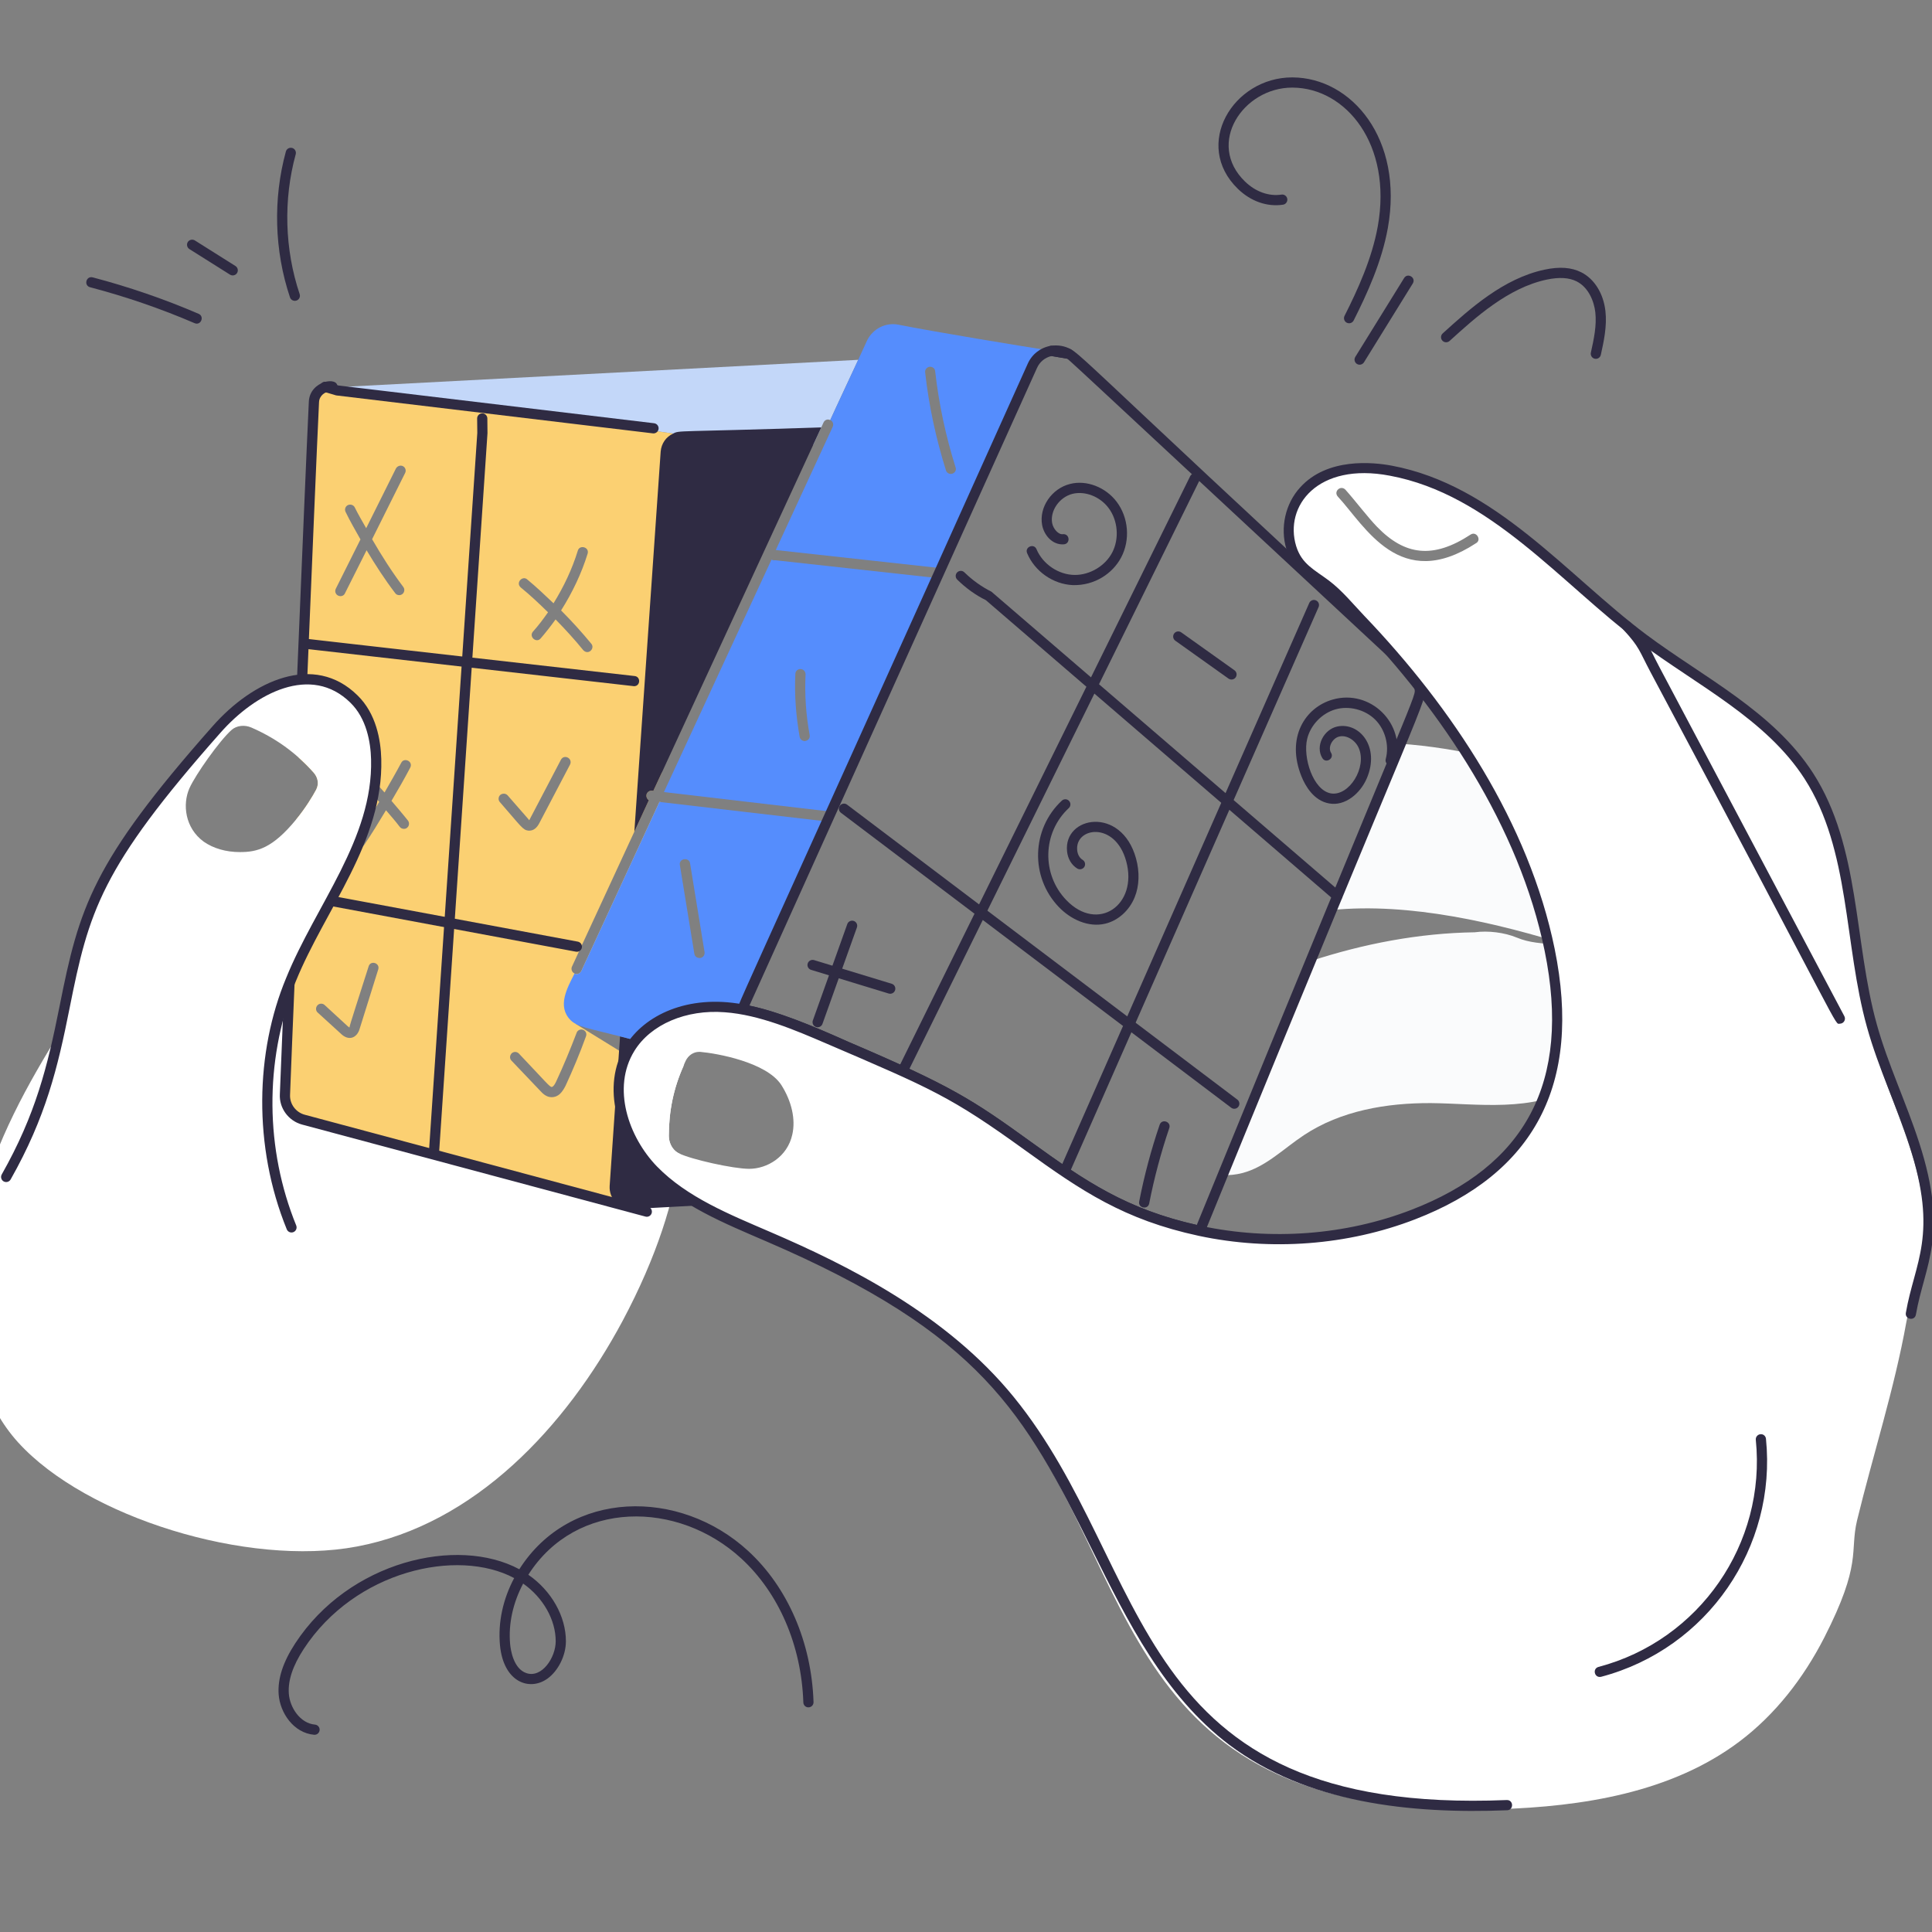 <svg width="531" height="531" viewBox="0 0 531 531" fill="none" xmlns="http://www.w3.org/2000/svg">
<rect x="0" y="0" width="531" height="531" fill="#808080" stroke="none"/>
<g clip-path="url(#clip0_118_902)">
<path d="M186.967 317.148C185.334 329.736 180.619 345.237 171.093 363.086C155.5 392.197 130.484 419.009 98.007 425.067C68.098 430.71 23.661 417.035 4.952 396.404C-12.941 376.604 -10.529 341.996 -1.611 318.551C4.784 301.723 14.6 286.411 24.36 271.266C67.69 241.835 56.811 283.145 79.497 272.556C78.936 285.064 78.543 295.048 78.319 300.826C78.15 304.022 80.282 306.883 83.368 307.725L177.768 333.022C177.787 332.454 179.504 281.835 179.395 285.064C182.424 285.737 185.116 287.027 186.518 289.383C187.08 290.393 187.528 291.57 187.864 292.973C185.116 299.087 183.826 305.425 183.826 312.212C183.826 314.606 185.3 316.592 186.967 317.148Z" fill="white"/>
<path d="M433.262 298.47C421.395 305.843 405.815 303.285 393.27 303.182C381.097 303.125 368.533 305.256 358.381 311.988C352.772 315.69 347.836 320.794 341.386 322.42C339.647 322.87 337.851 323.037 336.057 322.982L360.232 264.142C374.816 259.374 390.016 256.457 405.329 256.233C408.975 255.728 413.518 256.289 416.884 257.691C420.361 259.15 423.839 259.262 427.653 259.599C431.646 259.919 436.025 260.387 439.433 262.516C449.77 267.695 448.491 288.986 433.262 298.47Z" fill="#FAFBFC"/>
<path d="M431.86 260.047C411.373 253.588 387.369 247.986 366.009 250.119L384.8 204.405C400.752 205.514 418.262 209.615 434.44 216.689C448.77 222.994 462.52 231.953 467.758 246.642C475.734 269.387 454.798 267.03 431.86 260.047Z" fill="#FAFBFC"/>
<path d="M235.879 98.898C234.983 100.836 229.392 112.751 228.193 115.445H228.138C227.465 115.109 226.68 115.389 226.343 116.118C226.084 116.684 223.279 122.798 223.539 122.232L184.723 126.046L184.948 119.203V119.147L92.734 106.414L235.879 98.898Z" fill="#C3D7F9"/>
<path d="M183.994 119.035C183.938 118.979 183.826 118.979 183.77 118.979C183.601 118.979 183.433 118.922 183.321 118.922C177.992 118.194 157.071 115.277 91.332 106.246C88.752 105.91 86.396 107.873 86.284 110.453C84.882 139.228 82.413 200.984 82.077 208.219C83.479 209.509 84.882 210.855 86.172 212.314C87.35 213.605 87.742 215.343 86.901 217.025C85.948 218.821 83.984 222.074 81.404 225.214C80.899 236.994 78.656 292.468 78.319 300.826C78.15 304.022 80.282 306.883 83.368 307.725L177.768 333.022L179.058 294.263L158.248 281.418L163.689 272.724C168.962 268.797 174.459 265.264 180.18 262.066L181.582 220.447L181.246 220.391L159.763 266.891C159.482 267.563 158.529 267.956 157.912 267.563C157.183 267.227 156.902 266.386 157.183 265.713L174.347 228.58L178.329 219.942C177.88 219.661 177.6 219.101 177.656 218.54C177.768 217.755 178.442 217.25 179.226 217.306L179.563 217.362L181.863 212.426C181.918 210.968 181.918 210.575 181.918 210.575C182.031 207.715 182.536 191.841 184.948 119.203V119.147C184.611 119.091 184.275 119.035 183.994 119.035ZM92.285 161.832L99.073 148.258C97.671 145.734 96.212 143.266 94.978 140.686C94.641 140.013 94.922 139.172 95.595 138.835C96.324 138.498 97.166 138.779 97.502 139.452C98.456 141.415 99.577 143.266 100.643 145.173L108.833 128.738C109.225 128.066 110.066 127.785 110.739 128.121C111.413 128.458 111.693 129.3 111.357 129.972L102.27 148.202C104.906 152.745 107.71 157.177 110.852 161.327C111.525 162.224 110.908 163.571 109.73 163.571C109.281 163.571 108.889 163.403 108.609 163.01C105.748 159.252 103.167 155.269 100.755 151.231L94.81 163.067C94.53 163.739 93.688 164.076 92.903 163.683C92.229 163.347 91.949 162.505 92.285 161.832ZM98.848 282.764C98.119 285.288 95.82 286.242 93.631 284.054L87.294 278.277C86.732 277.772 86.732 276.875 87.238 276.314C87.742 275.752 88.64 275.696 89.201 276.202L95.539 282.035C95.764 282.204 95.932 282.316 96.044 282.428C96.044 281.867 98.793 273.622 101.317 265.6C101.821 263.862 104.513 264.646 103.953 266.442L98.848 282.764ZM112.759 210.968C111.132 214.052 109.393 217.081 107.598 220.111C109.113 221.906 110.683 223.701 112.142 225.551C112.591 226.169 112.479 227.066 111.861 227.515C111.469 227.907 110.459 227.963 109.899 227.29C108.72 225.72 107.374 224.205 106.084 222.691C104.177 225.888 102.213 229.085 100.139 232.17C99.858 232.619 99.409 232.843 98.96 232.843C98.68 232.843 98.512 232.731 98.231 232.619C98.231 232.563 98.175 232.563 98.175 232.563C97.558 232.17 97.39 231.273 97.782 230.656C99.465 228.075 101.933 224.261 104.233 220.391C101.373 217.25 99.746 215.455 96.324 212.09C95.764 211.585 95.764 210.688 96.268 210.126C96.829 209.565 97.727 209.565 98.287 210.07C100.531 212.202 104.29 216.241 105.692 217.811C107.262 215.062 108.833 212.37 110.291 209.622C111.076 208.107 113.6 209.229 112.759 210.968ZM137.495 218.484C138.112 217.979 139.009 218.035 139.514 218.596L145.292 225.214C145.348 225.327 145.404 225.383 145.459 225.439C145.909 224.542 152.359 212.258 154.154 208.836C155.051 207.153 157.464 208.443 156.678 210.126L148.264 226.169C147.535 227.627 146.582 228.3 145.459 228.3H145.235C143.665 228.131 143.216 227.122 137.383 220.447C136.878 219.886 136.934 218.989 137.495 218.484ZM158.473 283.886C158.697 283.157 159.538 282.764 160.268 283.044C160.997 283.325 161.334 284.11 161.053 284.84C159.37 289.495 157.464 294.038 155.444 298.413C154.547 300.152 153.537 301.555 151.574 301.555C150.115 301.555 149.05 300.433 148.488 299.816L140.58 291.514C140.019 290.953 140.075 290.056 140.636 289.495C141.197 288.99 142.039 288.99 142.599 289.551C149.947 297.292 151.068 298.75 151.63 298.75C151.742 298.75 152.191 298.694 152.864 297.236C154.884 292.917 156.734 288.429 158.473 283.886ZM160.324 178.715C157.912 175.743 155.331 172.939 152.695 170.246C151.405 172.04 150.059 173.779 148.601 175.462C147.423 176.865 145.292 175.013 146.47 173.611C147.984 171.928 149.33 170.134 150.621 168.283C148.208 165.927 145.74 163.571 143.104 161.44C141.646 160.094 143.665 158.13 144.899 159.252C147.423 161.327 149.778 163.571 152.135 165.815C154.939 161.271 157.239 156.448 158.81 151.343C159.314 149.604 162.063 150.39 161.502 152.185C159.819 157.625 157.295 162.898 154.21 167.777C157.127 170.694 159.875 173.723 162.511 176.921C163.577 178.155 161.783 180.174 160.324 178.715Z" fill="#FBD072"/>
<path d="M177.409 334.374L83.008 309.078C79.272 308.059 76.714 304.559 76.916 300.747C77.101 295.791 77.457 287.079 78.149 270.307C78.182 269.557 78.801 268.965 79.551 268.965C79.568 268.965 79.59 268.965 79.612 268.965C80.384 268.998 80.986 269.65 80.954 270.428C80.649 277.768 79.988 293.494 79.721 300.873C79.584 303.398 81.277 305.698 83.736 306.372L178.132 331.668C178.883 331.865 179.326 332.637 179.124 333.382C178.927 334.136 178.149 334.575 177.409 334.374Z" fill="#2F2B43"/>
<path d="M83.03 188.137C83.013 188.137 82.991 188.137 82.969 188.137C82.197 188.104 81.594 187.453 81.627 186.675C82.909 155.786 84.295 122.57 84.881 110.388C85.137 104.588 93.127 103.297 92.725 106.428C92.626 107.194 91.887 107.698 91.153 107.638C89.388 107.412 87.766 108.744 87.686 110.514C87.094 122.696 85.708 155.907 84.432 186.795C84.399 187.546 83.78 188.137 83.03 188.137Z" fill="#2F2B43"/>
<path d="M119.302 317.826C119.27 317.826 119.242 317.826 119.209 317.82C118.437 317.771 117.851 317.103 117.906 316.33L131.183 118.982L131.14 115.016C131.134 114.244 131.759 113.609 132.531 113.603H132.542C133.309 113.603 133.939 114.222 133.944 114.995L133.982 119.064L120.699 316.517C120.65 317.256 120.036 317.826 119.302 317.826Z" fill="#2F2B43"/>
<path d="M158.544 261.587C158.462 261.587 158.374 261.581 158.287 261.565L84.815 247.876C83.095 248.084 81.271 247.739 79.71 246.907C78.104 246.046 79.352 243.576 81.036 244.431C83.015 245.495 84.527 244.973 85.111 245.077L158.802 258.804C159.563 258.947 160.067 259.681 159.925 260.442C159.799 261.116 159.207 261.587 158.544 261.587Z" fill="#2F2B43"/>
<path d="M174.27 188.597C34.572 172.71 103.405 180.538 83.577 178.283C81.778 177.863 82.409 175.13 84.224 175.555C78.963 175 171.585 185.483 174.429 185.804C176.164 185.99 176.033 188.597 174.27 188.597Z" fill="#2F2B43"/>
<path d="M225.726 117.464C165.616 247.601 186.348 202.716 181.863 212.426L179.563 217.362L179.226 217.306C178.442 217.25 177.768 217.755 177.656 218.54C177.6 219.101 177.88 219.661 178.329 219.942L174.347 228.58L181.582 124.139C181.751 121.895 183.097 120.044 184.948 119.203C186.833 118.188 185.418 118.819 225.726 117.464Z" fill="#2F2B43"/>
<path d="M169.747 294.656L170.42 284.84C171.486 285.121 172.608 285.401 173.673 285.681C172.665 286.564 170.474 290.297 169.747 294.656Z" fill="#2F2B43"/>
<path d="M193.417 331.227L173.786 332.293C170.252 332.461 167.336 329.488 167.56 325.954L169.41 298.975C169.579 306.715 173.225 314.736 178.722 320.457C182.985 324.888 188.033 328.31 193.417 331.227Z" fill="#2F2B43"/>
<path d="M181.582 220.448L181.246 220.391L159.763 266.891C159.464 267.561 158.536 267.981 157.912 267.563C155.893 271.546 153.032 276.595 156.846 280.408C158.665 282.227 161.964 282.682 170.42 284.84C171.486 285.121 172.608 285.401 173.673 285.681C179.114 278.165 189.435 275.08 198.858 275.921C200.709 276.089 202.505 276.37 204.299 276.707L227.24 225.776L181.582 220.448ZM192.464 263.3H192.24C191.567 263.3 190.95 262.852 190.837 262.123L186.855 237.723C186.572 235.886 189.392 235.537 189.66 237.275L193.642 261.674C193.754 262.46 193.249 263.188 192.464 263.3ZM213.105 153.979C212.768 154.035 212.377 153.979 212.04 153.811L182.48 217.699L228.474 223.084L257.417 158.86L213.105 153.979ZM221.407 203.62C221.351 203.676 221.238 203.676 221.182 203.676C220.51 203.676 219.892 203.171 219.78 202.498C218.771 196.833 218.322 191 218.602 185.222C218.602 184.542 219.15 183.876 220.061 183.876C220.79 183.932 221.407 184.549 221.407 185.335C221.127 190.887 221.519 196.497 222.529 201.993C222.697 202.778 222.193 203.508 221.407 203.62ZM246.984 89.25C243.395 88.522 239.861 90.372 238.29 93.625C236.15 98.384 229.329 112.892 228.193 115.445C228.867 115.726 229.204 116.567 228.867 117.296L213.218 151.175L258.652 156.167L283.724 100.581C284.734 98.281 286.753 96.823 288.996 96.43C279.405 94.915 257.53 91.326 246.984 89.25ZM261.344 130.253C260.726 130.253 260.166 129.86 259.998 129.3C257.25 120.549 255.286 111.463 254.277 102.376C254.164 101.591 254.725 100.917 255.51 100.805C256.295 100.749 256.969 101.254 257.025 102.039C258.034 111.014 259.942 119.876 262.634 128.458C262.966 129.324 262.271 130.253 261.344 130.253Z" fill="#558DFD"/>
<path d="M293.708 97.216V97.271C293.708 97.271 293.652 97.216 293.596 97.216C293.652 97.216 293.708 97.216 293.708 97.216Z" fill="#558DFD"/>
<path d="M329.775 339.698C329.676 339.698 329.578 339.687 329.479 339.665C308.985 335.271 297.178 327.293 281.681 316.095C261.23 301.314 255.895 299.176 226.861 286.702C204.319 277.024 203.638 279.815 202.727 278.091C202.113 276.931 197.472 288.939 282.448 100.008C283.587 97.4 285.948 95.544 288.753 95.051C289.06 94.985 288.859 95 292.472 95.598C296.79 96.275 288.496 90.896 388.895 183.525C390.39 184.949 391.316 186.812 391.524 188.778C392.16 193.372 392.854 187.375 331.073 338.827C330.854 339.364 330.333 339.698 329.775 339.698ZM205.975 276.387C213.961 278.041 223.407 281.98 233.264 286.384C261.583 298.477 267.411 302.335 283.325 313.822C298.211 324.583 309.464 332.274 328.926 336.674C391.415 183.833 389.133 191.977 388.736 189.118C388.599 187.781 387.958 186.505 386.972 185.563C288.181 93.735 293.96 98.913 293.14 98.551C290.933 98.183 290.439 98.115 289.005 97.855C287.23 98.249 285.746 99.46 285.006 101.147L205.975 276.387Z" fill="#2F2B43"/>
<path d="M293.596 97.216C293.147 97.104 291.464 96.879 288.996 96.43C290.511 96.205 292.138 96.374 293.596 97.216Z" fill="white"/>
<path d="M293.261 98.578C293.247 98.574 289.663 97.978 288.742 97.811C287.183 97.52 287.231 95.271 288.791 95.045C290.758 94.749 292.691 95.078 294.296 95.998C295.692 96.81 294.836 98.953 293.261 98.578Z" fill="#2F2B43"/>
<path d="M366.623 247.312L270.945 164.94C268.228 163.62 265.489 161.659 263.09 159.303C262.537 158.761 262.526 157.874 263.068 157.32C263.611 156.767 264.498 156.756 265.051 157.298C267.248 159.451 269.751 161.242 272.49 162.623L368.452 245.187C369.038 245.691 369.104 246.578 368.6 247.164C368.078 247.769 367.184 247.803 366.623 247.312Z" fill="#2F2B43"/>
<path d="M338.391 304.455L231.123 223.386C230.504 222.92 230.383 222.038 230.849 221.425C231.314 220.806 232.196 220.685 232.81 221.151L340.078 302.22C340.697 302.686 340.818 303.567 340.352 304.181C339.895 304.794 339.014 304.929 338.391 304.455Z" fill="#2F2B43"/>
<path d="M237.877 315.081C237.181 314.736 236.896 313.898 237.236 313.203L327.107 130.891C327.458 130.19 328.307 129.91 328.986 130.25C329.682 130.595 329.966 131.433 329.627 132.129L239.755 314.441C239.401 315.158 238.538 315.412 237.877 315.081Z" fill="#2F2B43"/>
<path d="M283.516 339.117L283.806 338.219C283.878 338.005 283.998 337.814 284.146 337.66L359.841 165.729C360.154 165.016 360.997 164.693 361.687 165.011C362.399 165.323 362.717 166.15 362.405 166.857L286.129 340.12C285.417 341.746 282.963 340.791 283.516 339.117Z" fill="#2F2B43"/>
<path d="M224.259 282.254C223.531 281.997 223.147 281.191 223.41 280.463L232.876 253.968C233.138 253.234 233.96 252.872 234.667 253.119C235.395 253.376 235.779 254.181 235.516 254.91L226.05 281.405C225.794 282.133 224.989 282.515 224.259 282.254Z" fill="#2F2B43"/>
<path d="M244.264 273.068L222.923 266.561C222.183 266.336 221.767 265.553 221.992 264.808C222.222 264.068 223.005 263.668 223.744 263.877L245.085 270.384C245.825 270.609 246.241 271.392 246.016 272.137C245.802 272.829 245.076 273.295 244.264 273.068Z" fill="#2F2B43"/>
<path d="M337.652 186.511L323.026 176.092C322.396 175.638 322.248 174.767 322.698 174.131C323.147 173.496 324.018 173.359 324.659 173.803L339.284 184.221C339.914 184.676 340.062 185.547 339.613 186.182C339.17 186.801 338.299 186.961 337.652 186.511Z" fill="#2F2B43"/>
<path d="M313.101 330.227C314.492 323.101 316.382 316.007 318.721 309.144C319.34 307.355 321.968 308.32 321.372 310.042C319.082 316.791 317.22 323.764 315.851 330.764C315.493 332.582 312.747 332.049 313.101 330.227Z" fill="#2F2B43"/>
<path d="M365.308 220.822C361.014 220.067 358.719 215.882 357.733 213.46C353.377 202.774 358.676 194.439 366.278 192.273C376.614 189.311 386.386 198.842 383.576 209.303C383.105 211.108 380.385 210.363 380.87 208.58C381.878 204.822 380.695 200.473 377.923 197.745C375.151 195.017 370.758 193.905 367.045 194.968C363.314 196.036 360.187 199.29 359.272 203.064C358.043 208.131 360.868 217.192 365.796 218.062C370.812 218.892 375.753 210.916 373.448 205.595C372.511 203.436 370.139 201.974 368.151 202.418C366.263 202.808 364.86 205.323 365.828 206.893C366.796 208.462 364.416 209.956 363.44 208.361C361.423 205.073 363.84 200.443 367.587 199.668C373.676 198.442 379.351 205.307 375.65 213.937C373.896 218.035 369.716 221.634 365.308 220.822Z" fill="#2F2B43"/>
<path d="M291.015 249.295C283.096 241.043 283.462 227.845 291.842 220.05C292.412 219.524 293.305 219.552 293.82 220.121C294.351 220.686 294.318 221.573 293.748 222.099C286.458 228.896 286.287 240.325 293.042 247.356C301.754 256.478 312.838 248.687 309.524 236.68C306.482 225.626 295.386 227.356 296.065 233.722C296.186 234.873 296.734 235.826 297.555 236.324C298.218 236.729 298.426 237.589 298.026 238.252C297.616 238.915 296.734 239.107 296.098 238.723C294.521 237.759 293.491 236.05 293.277 234.018C292.227 224.275 308.216 221.409 312.23 235.935C313.26 239.676 313.134 243.467 311.863 246.6C310.395 250.243 307.3 253.031 303.789 253.864C299.146 254.978 294.271 252.692 291.015 249.295Z" fill="#2F2B43"/>
<path d="M294.855 160.815C289.438 160.574 284.393 157.046 282.3 152.04C281.581 150.326 284.174 149.241 284.886 150.955C286.578 155.013 290.923 158.021 295.447 158.021C299.582 158.021 303.74 155.551 305.673 151.886C307.673 148.085 307.262 143.035 304.676 139.606C302.305 136.456 298.229 134.889 294.778 135.727C291.179 136.626 288.561 140.389 289.18 143.774C289.465 145.335 290.917 147.017 292.144 146.809C294.048 146.676 294.236 149.41 292.439 149.602C289.328 149.871 286.945 147.154 286.419 144.278C285.532 139.43 289.049 134.265 294.099 133.011C298.618 131.849 303.888 133.898 306.917 137.919C310.181 142.251 310.68 148.386 308.155 153.19C305.813 157.627 300.848 160.977 294.855 160.815Z" fill="#2F2B43"/>
<path d="M370.161 88.702C369.466 88.352 369.192 87.508 369.537 86.818C373.158 79.642 377.074 71.108 378.674 62.212C382.714 39.728 369.956 24.138 355.224 24.077C355.202 24.077 355.175 24.077 355.153 24.077C341.677 24.077 331.405 39.448 342.187 49.898C345.09 52.709 348.744 54.012 352.206 53.486C352.956 53.36 353.69 53.892 353.805 54.659C353.92 55.425 353.4 56.143 352.633 56.258C348.273 56.915 343.77 55.343 340.237 51.914C327.762 39.827 338.889 21.273 355.147 21.273C355.18 21.273 355.207 21.273 355.235 21.273C371.494 21.342 385.842 38.213 381.434 62.705C379.769 71.957 375.754 80.727 372.046 88.078C371.71 88.749 370.885 89.054 370.161 88.702Z" fill="#2F2B43"/>
<path d="M179.611 119.119C179.556 119.119 179.502 119.114 179.447 119.108L92.385 108.674L88.973 107.671C87.198 107.132 88.004 104.441 89.784 104.987L92.955 105.94L179.775 116.326C180.548 116.419 181.096 117.115 181.002 117.881C180.92 118.594 180.312 119.119 179.611 119.119Z" fill="#2F2B43"/>
<path d="M525.364 316.755C521.942 305.705 516.95 295.16 513.977 284.054C507.863 261.057 509.995 235.311 497.318 215.231C486.773 198.404 467.982 189.092 452.165 177.033C430.71 160.646 411.416 135.811 383.229 130.197C362.48 126.018 352.153 138.997 355.689 151.119C357.371 156.559 361.018 158.242 365.168 161.44C368.589 164.076 371.394 167.61 374.479 170.919C398.486 196.833 418.903 227.571 425.634 262.291C432.467 297.705 420.985 322.11 387.492 334.704C361.634 344.408 331.794 343.061 306.889 331.059C291.24 323.542 278.844 311.483 264.036 302.676C253.547 296.394 242.328 291.57 231.166 286.691C220.467 281.958 210.513 276.981 198.858 275.921C188.712 275.015 177.862 278.679 172.664 286.971C165.869 297.793 169.801 315.393 185.341 326.123C192.86 331.68 200.997 334.988 210.076 339.023C234.757 350.017 259.212 363.535 276.039 384.626C313.979 432.186 306.294 500.629 411.667 497.255C435.001 496.527 459.345 492.712 478.023 478.69C487.951 471.23 495.691 461.189 501.357 450.14C511.844 429.584 508.346 426.593 510.387 417.943C514.819 399.714 520.652 381.765 523.961 363.311C526.388 349.862 533.187 341.468 525.364 316.755ZM405.722 149.268C384.762 163.005 375.214 144.6 367.692 136.48C366.442 135.09 368.443 133.248 369.768 134.572C372.494 137.626 375.875 142.106 378.461 144.781C386.076 152.635 393.825 153.729 404.207 146.912C405.773 145.916 407.255 148.373 405.722 149.268ZM217.761 311.819C216.415 317.989 210.806 321.243 205.926 321.243C205.926 321.243 205.926 321.243 205.869 321.243C201.552 321.243 189.916 318.651 186.574 316.98C184.948 316.194 183.826 314.288 183.826 312.211C183.826 305.425 185.116 299.087 187.864 292.973C188.033 292.524 188.201 292.076 188.426 291.627C189.154 290.056 190.613 289.103 192.127 289.103H192.464C196.952 289.495 210.638 291.907 214.732 298.189C217.593 302.676 218.714 307.668 217.761 311.819Z" fill="white"/>
<path d="M337.904 479.591C320.03 466.089 309.891 445.608 300.081 425.795C281.584 388.419 269.688 366.594 210.532 341.15C199.061 336.201 187.175 331.402 178.559 322.559C169.96 313.674 164.942 298.736 171.975 287.354C177.092 279.057 188.965 273.233 204.217 276.053C213.075 277.592 223.543 282.015 233.264 286.384C261.658 298.51 267.444 302.355 283.314 313.816C298.667 324.9 310.034 332.617 330.071 336.926C349.352 341.04 369.915 339.473 387.942 332.5C418.935 320.521 431.99 297.806 424.538 261.335C417.559 227.238 396.289 195.545 372.851 171.102C367.961 165.948 366.888 164.078 361.512 160.35C358.215 158.043 355.098 155.869 353.559 150.917C351.778 145.056 353.268 138.406 357.344 133.964C364.804 125.704 377.397 127.035 382.475 127.977C411.082 133.31 430.602 158.02 452.446 174.394C468.196 186.16 487.382 195.518 498.327 212.508C511.338 232.737 509.5 258.875 515.833 281.548C518.847 292.419 523.941 303.082 527.484 314.085C535.7 339.464 528.965 347.601 526.575 361.307C526.253 363.158 523.503 362.643 523.814 360.825C526.232 346.84 532.769 339.509 524.811 314.945C521.304 303.994 516.262 293.563 513.127 282.303C506.729 259.389 508.606 233.672 495.971 214.03C485.416 197.648 466.5 188.396 450.765 176.64C428.924 160.264 409.62 135.879 381.96 130.737C362.126 126.964 352.905 139.111 356.243 150.09C357.775 155.035 361.171 156.525 365.275 159.588C368.925 162.349 371.925 166.069 374.883 169.169C399.173 194.536 420.242 226.342 427.288 260.776C434.947 298.292 421.416 322.566 388.95 335.119C370.424 342.278 349.303 343.894 329.484 339.665C308.941 335.25 297.209 327.31 281.67 316.089C261.303 301.375 256.118 299.254 226.894 286.713C218.764 283.224 208.727 278.894 199.21 278.217C188.583 277.379 178.85 281.548 174.364 288.827C168.081 298.994 172.731 312.507 180.57 320.603C188.839 329.091 200.594 333.808 211.644 338.575C233.138 347.816 260.182 361.324 278.581 383.908C317.262 431.356 309.684 499.033 414.136 494.731C414.152 494.731 414.174 494.731 414.191 494.731C416.002 494.731 416.077 497.458 414.245 497.536C387.608 498.605 359.128 495.54 337.904 479.591Z" fill="#2F2B43"/>
<path d="M505.672 281.356C504.051 281.356 507.596 285.908 453.651 184.758C450.448 178.712 450.661 177.942 446.185 173.068C445.665 172.499 445.703 171.611 446.273 171.086C446.843 170.571 447.73 170.604 448.256 171.173C453.014 176.352 452.928 177.39 456.127 183.443L506.91 279.296C507.272 279.981 507.014 280.83 506.33 281.191C506.121 281.301 505.897 281.356 505.672 281.356Z" fill="#2F2B43"/>
<path d="M372.949 100.03C372.292 99.619 372.089 98.759 372.495 98.096L385.909 76.427C386.897 74.847 389.265 76.324 388.298 77.906L374.883 99.575C374.457 100.253 373.584 100.423 372.949 100.03Z" fill="#2F2B43"/>
<path d="M438.308 98.595C437.553 98.43 437.076 97.68 437.24 96.924C438.046 93.276 438.878 89.502 438.462 85.815C438.117 82.803 436.599 78.996 433.351 77.347C431.259 76.284 428.547 76.126 425.08 76.854C414.497 79.116 405.574 87.207 398.404 93.714C397.829 94.224 396.941 94.191 396.421 93.615C395.901 93.04 395.945 92.153 396.52 91.633C403.942 84.906 413.172 76.531 424.499 74.115C428.619 73.233 431.927 73.48 434.622 74.849C438.221 76.679 440.697 80.656 441.244 85.498C441.716 89.65 440.795 93.835 439.979 97.527C439.813 98.295 439.051 98.76 438.308 98.595Z" fill="#2F2B43"/>
<path d="M86.448 476.797C86.409 476.797 86.365 476.797 86.327 476.792C80.696 476.299 76.955 470.761 76.588 465.689C76.281 461.411 77.771 456.826 81.14 451.672C95.904 429.083 125.654 422.128 142.73 431.3C156.671 409.358 186.765 408.965 205.608 426.25C216.492 436.236 223.049 451.381 223.596 467.803C223.624 468.581 223.016 469.227 222.243 469.255C221.444 469.299 220.825 468.674 220.792 467.902C220.272 452.225 214.043 437.797 203.713 428.32C186.305 412.345 158.389 412.166 145.206 432.812C151.538 437.172 155.553 444.227 155.537 451.129C155.526 455.013 153.439 459.22 150.47 461.361C145.548 464.89 138.383 462.387 137.417 452.181C136.82 445.81 138.293 439.407 141.317 433.727C125.693 425.388 97.541 431.708 83.484 453.205C80.466 457.828 79.124 461.849 79.382 465.492C79.661 469.304 82.487 473.642 86.568 473.998C87.341 474.064 87.91 474.749 87.844 475.516C87.779 476.25 87.171 476.797 86.448 476.797ZM143.787 435.239C141.038 440.437 139.679 446.238 140.211 451.918C140.358 453.479 141.114 458.666 144.697 459.855C148.91 461.265 152.716 455.622 152.732 451.118C152.743 445.192 149.276 439.095 143.787 435.239Z" fill="#2F2B43"/>
<path d="M439.349 458.141C467.073 450.832 485.484 424.253 482.573 395.729C482.496 394.956 483.055 394.272 483.828 394.19C484.638 394.096 485.285 394.677 485.367 395.444C488.39 425.197 469.285 453.137 440.061 460.858C438.222 461.276 437.58 458.619 439.349 458.141Z" fill="#2F2B43"/>
<path d="M330.218 362.846C329.731 362.244 329.824 361.362 330.427 360.874C331.018 360.398 331.9 360.475 332.399 361.083C342.954 374.13 361.101 380.66 377.551 377.28C393.994 373.922 408.132 360.814 412.728 344.672C413.23 342.861 415.931 343.666 415.423 345.438C410.548 362.562 395.556 376.464 378.109 380.03C360.734 383.573 341.46 376.749 330.218 362.846Z" fill="white"/>
<path d="M53.483 88.823C44.21 84.835 34.547 81.516 24.759 78.947C22.987 78.481 23.635 75.787 25.471 76.23C35.391 78.837 45.19 82.206 54.59 86.248C56.267 86.971 55.218 89.558 53.483 88.823Z" fill="#2F2B43"/>
<path d="M63.217 75.485L52.054 68.457C51.402 68.04 51.205 67.175 51.615 66.518C52.032 65.866 52.903 65.685 53.554 66.079L64.707 73.107C65.364 73.524 65.561 74.389 65.151 75.041C64.737 75.699 63.878 75.894 63.217 75.485Z" fill="#2F2B43"/>
<path d="M79.699 81.724C75.399 68.917 74.999 54.681 78.571 41.644C78.779 40.904 79.524 40.472 80.296 40.663C81.041 40.866 81.479 41.638 81.277 42.389C77.848 54.894 78.231 68.544 82.361 80.836C82.608 81.57 82.213 82.365 81.474 82.611C80.75 82.852 79.949 82.465 79.699 81.724Z" fill="#2F2B43"/>
<path d="M59.529 200.479C45.282 216.577 30.754 233.18 23.574 253.485C16.116 274.539 17.957 294.747 1.699 323.486L80.114 337.341C70.906 314.741 71.677 288.615 80.002 269.19C87.944 249.606 103.971 230.686 103.391 208.668C102.751 185.782 80.207 177.191 59.529 200.479ZM86.901 217.025C85.948 218.821 83.984 222.074 81.404 225.215C74.866 233.194 70.669 234.19 65.923 234.19C62.109 234.19 58.631 233.18 55.995 231.329C50.835 227.571 50.105 221.064 52.069 216.633C53.695 212.987 60.314 203.564 63.68 200.591C65.026 199.414 67.213 199.133 69.12 199.974C75.475 202.75 81.205 206.701 86.172 212.314C86.957 213.212 87.35 214.221 87.35 215.287C87.35 215.848 87.181 216.465 86.901 217.025Z" fill="white"/>
<path d="M78.817 337.874C69.514 315.037 70.192 289.083 78.647 268.79C86.805 248.687 102.553 230.514 101.988 208.706C101.862 204.001 100.766 197.477 96.296 193.122C85.532 182.53 70.294 190.37 60.582 201.404C27.588 238.688 24.42 250.515 19.111 277.171C15.867 293.446 12.603 307.052 2.919 324.174C2.536 324.843 1.676 325.073 1.008 324.706C0.334 324.322 0.098 323.468 0.476 322.794C9.799 306.319 13.053 293.181 16.361 276.623C21.772 249.418 25.223 237.129 58.479 199.547C69.49 187.058 86.291 179.331 98.263 191.123C103.401 196.124 104.65 203.404 104.792 208.629C105.383 231.387 89.403 249.776 81.299 269.716C81.112 270.17 80.986 270.461 80.899 270.762C72.688 291.856 72.891 315.892 81.414 336.811C81.704 337.529 81.364 338.35 80.647 338.641C79.925 338.934 79.105 338.586 78.817 337.874Z" fill="#2F2B43"/>
</g>
<defs>
<clipPath id="clip0_118_902">
<rect width="531" height="531" fill="white"/>
</clipPath>
</defs>
</svg>
